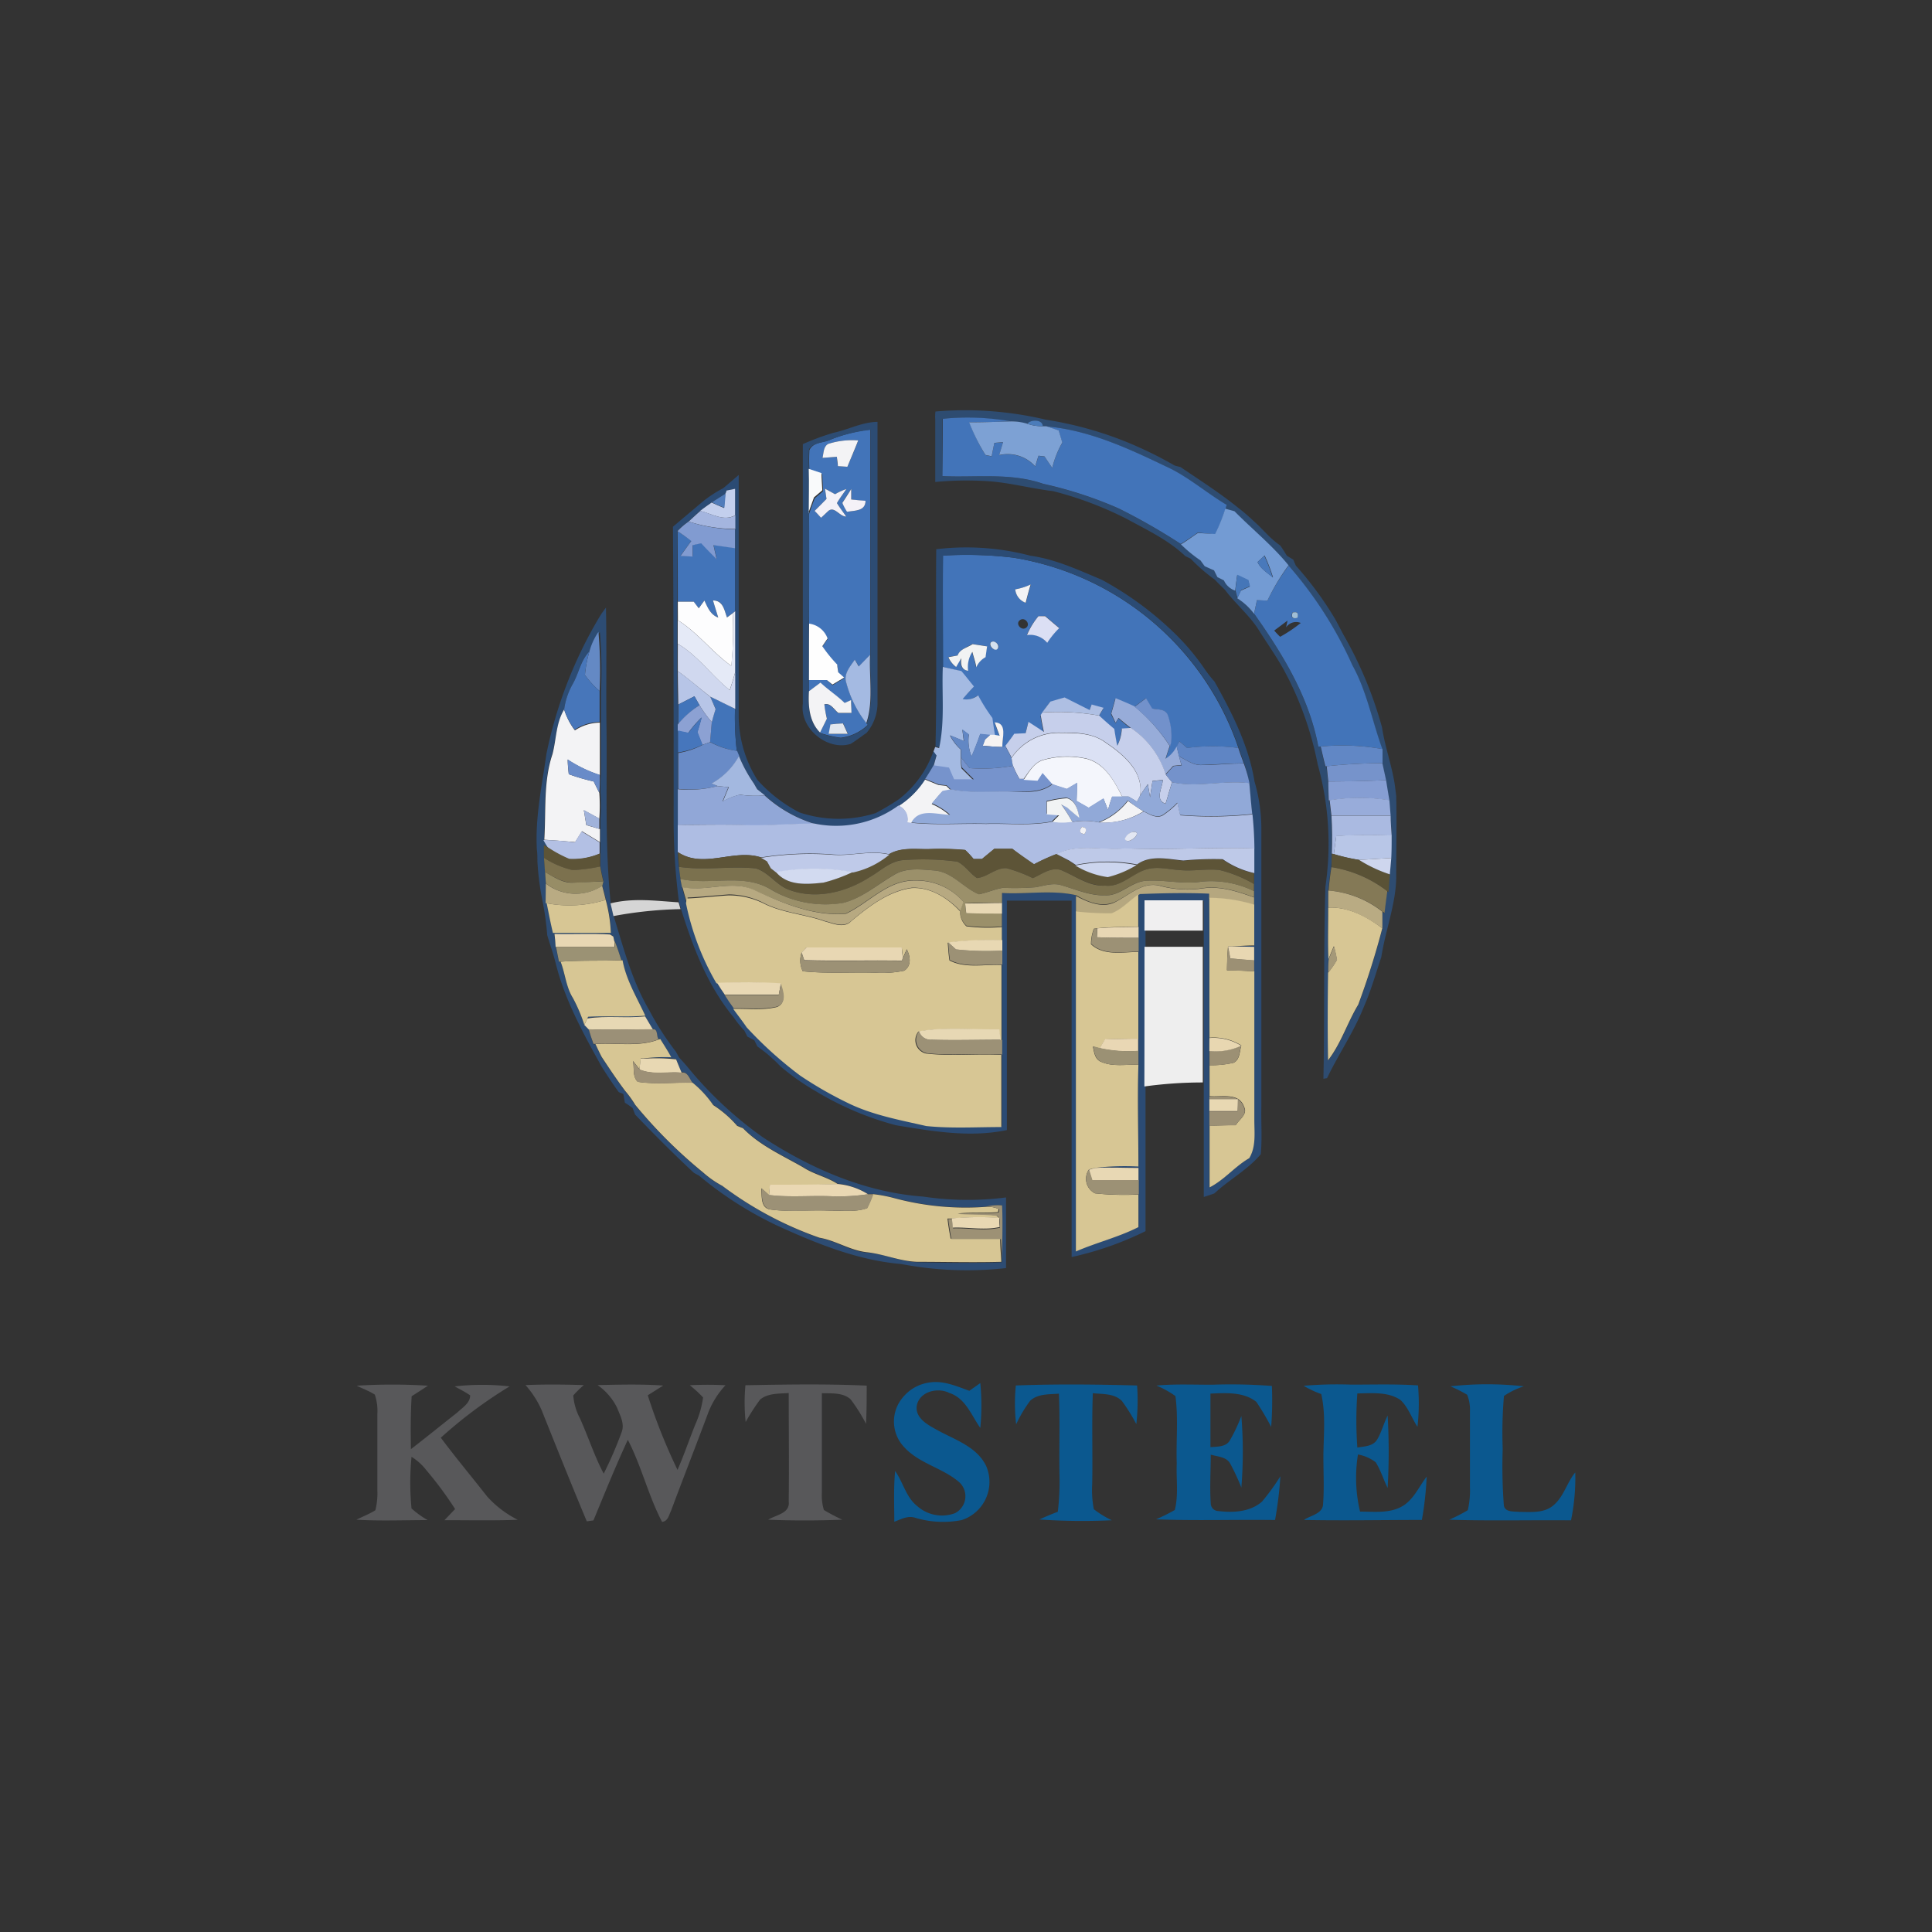 <svg id="Vrstva_1" data-name="Vrstva 1" xmlns="http://www.w3.org/2000/svg" viewBox="0 0 250 250"><rect x="0" y="0" width="250" height="250" fill="#333333" stroke="none"/><defs><style>.cls-1{fill:#2e4c71;}.cls-2{fill:#4274b9;}.cls-3{fill:#2d4c73;}.cls-4{fill:#7da1d4;}.cls-5{fill:#4b7cba;}.cls-6{fill:#f3f3f5;}.cls-7{fill:#f9fafb;}.cls-8{fill:#2b4b74;}.cls-9{fill:#c3cfed;}.cls-10{fill:#f3f1f8;}.cls-11{fill:#f4f1f7;}.cls-12{fill:#517cba;}.cls-13{fill:#a4b5df;}.cls-14{fill:#739bd3;}.cls-15{fill:#819bd1;}.cls-16{fill:#4979bb;}.cls-17{fill:#4576b8;}.cls-18{fill:#fdfdfe;}.cls-19{fill:#a0bed6;}.cls-20{fill:#e5eaf7;}.cls-21{fill:#dbdff4;}.cls-22{fill:#fefefe;}.cls-23{fill:#6489c4;}.cls-24{fill:#d4e1ef;}.cls-25{fill:#d0d8ef;}.cls-26{fill:#f2f3f3;}.cls-27{fill:#4776ba;}.cls-28{fill:#a4bae2;}.cls-29{fill:#b7c5e7;}.cls-30{fill:#4174ba;}.cls-31{fill:#aebfe3;}.cls-32{fill:#97acd9;}.cls-33{fill:#7291cb;}.cls-34{fill:#8ca1d3;}.cls-35{fill:#c6cfeb;}.cls-36{fill:#4676bc;}.cls-37{fill:#e1e7ef;}.cls-38{fill:#f6f3f2;}.cls-39{fill:#6287c4;}.cls-40{fill:#dbe1f4;}.cls-41{fill:#698bc7;}.cls-42{fill:#5f85c4;}.cls-43{fill:#6187c5;}.cls-44{fill:#a3b8e0;}.cls-45{fill:#7693cc;}.cls-46{fill:#f4f6fc;}.cls-47{fill:#7492cb;}.cls-48{fill:#698bc8;}.cls-49{fill:#7693cb;}.cls-50{fill:#869ed3;}.cls-51{fill:#91a9d8;}.cls-52{fill:#91a7d7;}.cls-53{fill:#f1f3f4;}.cls-54{fill:#98acda;}.cls-55{fill:#aebde3;}.cls-56{fill:#a0b2da;}.cls-57{fill:#aabae1;}.cls-58{fill:#f2f2f5;}.cls-59{fill:#b3c0e4;}.cls-60{fill:#e3e7f3;}.cls-61{fill:#b8c6e7;}.cls-62{fill:#5d5437;}.cls-63{fill:#bec9e8;}.cls-64{fill:#bfcae9;}.cls-65{fill:#5a5236;}.cls-66{fill:#7c714e;}.cls-67{fill:#7b714e;}.cls-68{fill:#ced6ee;}.cls-69{fill:#ccd5ee;}.cls-70{fill:#847956;}.cls-71{fill:#d2daf0;}.cls-72{fill:#9b906a;}.cls-73{fill:#978d66;}.cls-74{fill:#b9ab83;}.cls-75{fill:#b7a981;}.cls-76{fill:#b5a77f;}.cls-77{fill:#d7c694;}.cls-78{fill:#d5d5d5;}.cls-79{fill:#f0eff0;}.cls-80{fill:#e8d8b4;}.cls-81{fill:#9c9175;}.cls-82{fill:#e8d7b4;}.cls-83{fill:#e8d7b3;}.cls-84{fill:#9b9274;}.cls-85{fill:#e8d8b3;}.cls-86{fill:#eee;}.cls-87{fill:#9c9074;}.cls-88{fill:#e8d7b2;}.cls-89{fill:#a59979;}.cls-90{fill:#9c9176;}.cls-91{fill:#e7d8b4;}.cls-92{fill:#9b9077;}.cls-93{fill:#e9d7b4;}.cls-94{fill:#e8d7b1;}.cls-95{fill:#9b9174;}.cls-96{fill:#9d9076;}.cls-97{fill:#9c9075;}.cls-98{fill:#e8d8b2;}.cls-99{fill:#ead8b3;}.cls-100{fill:#9d9175;}.cls-101{fill:#e9d8b3;}.cls-102{fill:#58585a;}.cls-103{fill:#0b588f;}</style></defs><path class="cls-1" d="M121.05,53.25a45.24,45.24,0,0,1,14.3,1.06,47.32,47.32,0,0,1,10,2.71A50.81,50.81,0,0,1,152,60.24l.76.2c2.55,1.73,5.16,3.39,7.55,5.34.91.69,1.73,1.48,2.57,2.25.43.45.87.89,1.31,1.33a12.28,12.28,0,0,0,1.47,1.23c.31.42.58.87.86,1.32l.83.51.33.77a44.35,44.35,0,0,1,5.09,6.92c.36.65.69,1.3,1.06,2a51.33,51.33,0,0,1,5,12c.37,2.44,1.21,4.77,1.62,7.2.08.58.16,1.15.22,1.73.08,3.46,0,6.92,0,10.37s-1.39,6.94-1.93,10.44c-.73,2.16-1.34,4.37-2.27,6.46-1.28,3.22-3.26,6.09-4.75,9.2l-.47.08c.17-8.29,0-16.59.26-24.87a38.18,38.18,0,0,0-1-15.81A43.25,43.25,0,0,0,166.82,88l-.69-1.32c-1-1.79-2.17-3.44-3.25-5.16-1.22-1.93-3-3.37-4.37-5.2-.46-.44-.9-.88-1.33-1.33a22.23,22.23,0,0,1-3.11-2.7l-.68-.32c-2.19-2.09-5-3.41-7.62-4.84a46,46,0,0,0-9.51-3.58c-2.9-.34-5.74-1.14-8.66-1.3a42.51,42.51,0,0,0-6.58.12c0-2.71,0-5.43,0-8.14C121,54,121,53.5,121.05,53.25Zm.91.94q0,3.72,0,7.44c4.36.18,8.85-.49,13.06,1a51.66,51.66,0,0,1,9.79,3.2,79.68,79.68,0,0,1,8,4.58,18.06,18.06,0,0,0,2.53,2.08c.14.19.41.57.55.75.4.18.79.36,1.2.53l.44.88.84.42a2.45,2.45,0,0,0,1.47,1.33,7.5,7.5,0,0,0,.26,1,8.06,8.06,0,0,1,2.17,2c3.68,5.21,7.13,10.83,8.31,17.2l.29,0c.2.86.39,1.71.59,2.57l.19,0c.06.66.13,1.31.2,2s0,1.62.06,2.44l.12,0c.07.67.15,1.34.23,2,.1,1.63.11,3.27.05,4.9,0,.59,0,1.17-.06,1.76-.15,1-.29,2-.4,3,0,.74,0,1.48,0,2.22,0,2.24-.07,4.47.06,6.7a14.06,14.06,0,0,0-.05,1.72c0,3.78,0,7.56,0,11.33,1.69-2.18,2.49-4.86,3.9-7.19a103.33,103.33,0,0,0,3.12-9.9c0-.71,0-1.43,0-2.14l.24.16c.11-.94.23-1.87.36-2.81l.14.1q.08-1.14.18-2.28c.07-.71.13-1.41.19-2.11,0-1,0-2,.05-2.94s-.09-1.71-.13-2.56c-.06-.65-.11-1.31-.16-2-.15-.87-.29-1.74-.43-2.61l-.48-2.2c0-.61,0-1.22,0-1.83-1.32-3.6-2-7.46-3.88-10.84a51.35,51.35,0,0,0-8.23-12.9c-2.11-2.59-4.71-4.68-7-7l-1.19-.33.16-.53c-2.7-1.56-5.06-3.67-7.91-5-4.9-2.35-10-4.7-15.46-5.16l-.43,0c.05-.89-1.53-.9-2-.32a7,7,0,0,0-2.13-.3A32,32,0,0,0,122,54.19Z"/><path class="cls-2" d="M122,54.19a32,32,0,0,1,8.84.34c-1.8.06-3.6.11-5.39.12a24.82,24.82,0,0,0,2.07,4.24l.8.17c.11-.58.23-1.15.35-1.73l1.13-.1-.51,1.68a4.78,4.78,0,0,1,4.67,1.46c.1-.35.31-1,.42-1.38l.78.09c.34.49.69,1,1,1.49a12.47,12.47,0,0,1,1.3-3.29c-.16-.52-.31-1-.46-1.56-.55-.19-1.09-.38-1.64-.55,5.47.46,10.56,2.81,15.46,5.16,2.85,1.29,5.21,3.4,7.91,5l-.16.53a21.61,21.61,0,0,1-1.32,3.28L155,68.92c-.72.51-1.44,1-2.2,1.47a79.68,79.68,0,0,0-8-4.58,51.66,51.66,0,0,0-9.79-3.2c-4.21-1.47-8.7-.8-13.06-1Q122,57.91,122,54.19Z"/><path class="cls-2" d="M107.41,56.91a19.89,19.89,0,0,1,5.2-1.33c0,9.72,0,19.43,0,29.15l-1.47,1.51-.51-.87c-.6.88-1.49,1.83-1.1,3a14.4,14.4,0,0,0,2.59,5.21l.18.21a6.12,6.12,0,0,1-3.5,1.67,13.62,13.62,0,0,1-2.67-.62l0-.07c.29-.6.59-1.19.88-1.79a16.05,16.05,0,0,1-.35-1.81c.82-.22,1.25.68,1.81,1.11l1.7,0c0-.56,0-1.11-.05-1.66l-.83.37c-1-.95-2.14-1.69-3.13-2.63-.5.37-1,.74-1.49,1.12V87.93L107,88l.72.67c.5-.3,1-.61,1.52-.9l-.77-.68c0-.26-.1-.77-.13-1a18.35,18.35,0,0,1-1.93-2.39c.17-.25.5-.75.68-1a2.93,2.93,0,0,0-2.39-1.92c0-4.76,0-9.53,0-14.29.23-.69.48-1.36.72-2l1.08-.92c0-.74-.08-1.48-.11-2.22l-1.65-.55a21.86,21.86,0,0,1,0-2.56C105.26,57.18,106.51,57.31,107.41,56.91Zm-.24.53c-.64.36-.58,1.2-.74,1.81l1.86-.14c0,.31.1.91.13,1.21l1.23.08c.47-1.14,1-2.27,1.4-3.41A10.17,10.17,0,0,0,107.17,57.44Zm-.42,5.79.2,1.33c-.5.52-1,1-1.54,1.55.29.29.56.59.83.89.24-.21.7-.65.93-.87.81-.69,1.45.74,2.32.71-.39-.59-.83-1.14-1.19-1.74.36-.63.81-1.21,1.22-1.82a7.72,7.72,0,0,0-1.46.67ZM109,65.08c.15.29.45.86.61,1.14,1-.16,2.36-.06,2.4-1.42-.62,0-1.23-.1-1.85-.17,0-.34,0-1,0-1.35C109.73,63.88,109.35,64.49,109,65.08Zm-1.5,28.66c0,.31-.17.92-.23,1.23h2.47c-.21-.45-.42-.9-.62-1.35C108.54,93.63,108,93.67,107.46,93.74Z"/><path class="cls-2" d="M87.67,68.73c.6.4,1.2.82,1.79,1.24-.47.64-.93,1.29-1.39,1.93l1.56.08c0-.49,0-1,0-1.47l1.11-.25c.67.69,1.36,1.38,2,2.07-.14-.61-.27-1.22-.41-1.83l2.79.4c0,2.73,0,5.46,0,8.19l-.32.26-.74.54c-.35-1-.5-2.24-1.81-2.2.22.73.45,1.47.68,2.21-1-.35-1.38-1.32-1.79-2.2-.18.26-.54.77-.73,1l-.65-.85H87.71C87.71,74.82,87.7,71.77,87.67,68.73Z"/><path class="cls-2" d="M122,71.89a50.55,50.55,0,0,1,9.12.27,37,37,0,0,1,29.13,24.63,25.81,25.81,0,0,0-6.63,0l-1-.86-.35.7a3.93,3.93,0,0,1-1.44,1.61c.17-.56.35-1.11.54-1.66l.14-.48a8.17,8.17,0,0,0-.45-3.61c-.33-.77-1.28-.64-2-.8l-.8-1.33-1.48,1.11c-.81-.39-1.64-.72-2.46-1.07-.19.64-.38,1.3-.56,2l.59,1.18c.09-.15.28-.47.38-.62.51.44,1,.87,1.58,1.29l-1.19.08a5.25,5.25,0,0,1-.59,2.23c-.15-.73-.27-1.46-.38-2.18-.67-.56-1.32-1.13-1.95-1.72.19-.34.39-.68.59-1l-1.55-.43c-.07.18-.2.54-.26.72l-3.26-1.63c-.62.17-1.24.36-1.85.54-.35.46-.7.93-1,1.41l-.23.35c.1.74.25,1.46.41,2.2-.66-.45-1.31-.88-2-1.3-.09.37-.27,1.1-.37,1.47l-1.47.07c-.38.52-.76,1.05-1.15,1.56l-.35.11c-.1-1.1.69-3.11-1-3.19.17.44.5,1.33.67,1.78l-.69-.12c-.13-.75-.24-1.51-.34-2.26a23,23,0,0,1-1.85-2.94,2.43,2.43,0,0,1-2,.49c.47-.55,1-1.09,1.46-1.63-.56-.64-1.08-1.32-1.63-2L122,86.3C122,81.5,121.91,76.7,122,71.89Zm9.37,4.37A2.06,2.06,0,0,0,132.75,78c.2-.8.41-1.59.65-2.37A7.71,7.71,0,0,1,131.37,76.26Zm3,3.47a9.69,9.69,0,0,0-1.49,2.41,2.89,2.89,0,0,1,2.62,1,11.29,11.29,0,0,1,1.55-1.9l-1.83-1.55Zm-2.36.5c-.7.44.15,1.46.77,1S132.63,79.8,132,80.23Zm-3.82,2.91c-.29.48.48,1.18.91.78S128.64,82.72,128.2,83.14Zm-4.29,1.68-1.22.2a3.17,3.17,0,0,0,1,1.27l.68-1.15c-.15.75,0,1.53.88,1.64a3.57,3.57,0,0,1,.54-2.45c.16.67.41,1.33.51,2a2.69,2.69,0,0,1,1.2-1.31c.07-.47.13-.94.2-1.4l-1.88-.29C125.16,83.77,124.21,84,123.91,84.82Z"/><path class="cls-2" d="M164,77.73a28,28,0,0,1,2.75-4.54A51.35,51.35,0,0,1,175,86.09c1.88,3.38,2.56,7.24,3.88,10.84a29.28,29.28,0,0,0-8-.33l-.29,0c-1.18-6.37-4.63-12-8.31-17.2.13-.59.25-1.18.38-1.77Zm3.23,1.54c-.2.61,0,.84.62.68C168.07,79.34,167.86,79.11,167.26,79.27Zm-2.36,2.31c.25.29.51.56.78.82a18.3,18.3,0,0,0,2.67-1.79,1.57,1.57,0,0,0-1.9.57l.19-.88C166.05,80.72,165.48,81.15,164.9,81.58Z"/><path class="cls-2" d="M91.9,90.15c1.08.51,2.14,1,3.21,1.58a37.89,37.89,0,0,0,.23,5.43A9.83,9.83,0,0,1,91.88,96c.09-.86.14-1.73.23-2.59.15-.57.31-1.13.49-1.69C92.37,91.22,92.14,90.68,91.9,90.15Z"/><path class="cls-3" d="M107.86,56c1.92-.4,3.69-1.39,5.69-1.41,0,12.16,0,24.32,0,36.48a6,6,0,0,1-1.42,3.77c-.69.46-1.36,1-2.06,1.42-3,.94-6.62-2-6.18-5.2,0-11.2,0-22.39,0-33.59A31.71,31.71,0,0,1,107.86,56Zm-.45.94c-.9.4-2.15.27-2.72,1.2a21.86,21.86,0,0,0,0,2.56c0,1.92,0,3.84,0,5.76v0c.06,4.76,0,9.53,0,14.29,0,2.41,0,4.82,0,7.23v1.52c-.11,1.86,0,3.94,1.46,5.31l0,.07a13.62,13.62,0,0,0,2.67.62,6.12,6.12,0,0,0,3.5-1.67l-.18-.21c1-2.84.34-5.9.49-8.84,0-9.72,0-19.43,0-29.15A19.89,19.89,0,0,0,107.41,56.91Z"/><path class="cls-3" d="M77.85,79.38l.56-.76c.11,5.16,0,10.31.07,15.47.1,7.61-.24,15.23.55,22.81.1.55.23,1.1.38,1.64,1.28,4.14,2.37,8.39,4.59,12.16a36.24,36.24,0,0,0,3.47,5.4c.1.18.29.53.38.71.5.54,1,1.1,1.46,1.67a49.83,49.83,0,0,0,9.38,8.67c6.22,4.07,13.3,7.15,20.78,7.69a39.2,39.2,0,0,0,10.71.11c0,3,0,6.09,0,9.14a45.18,45.18,0,0,1-13.58-.53c-5.58-.47-10.85-2.61-15.91-4.91a47.22,47.22,0,0,1-10.23-6.52l-.66-.36c-2.62-2.43-5.17-5-7.62-7.55l-.32-.84a11.86,11.86,0,0,0-1-.69l-.2-1.13-.59-.24c-.8-1.09-1.54-2.22-2.25-3.36-2.36-4.25-4.73-8.56-5.91-13.3q-.24-.94-.54-1.86c-.19-.6-.39-1.2-.56-1.8a36.41,36.41,0,0,0-.61-4.42,35.6,35.6,0,0,1-.66-5.14c0-.51,0-1-.07-1.51-.23-4.18.66-8.28,1.24-12.39A56.91,56.91,0,0,1,77.47,80Zm-1.58,4.91c-1.15,1.14-1.36,2.8-2.13,4.17A9.08,9.08,0,0,0,73,91.81c-1.06,1.77-1,3.84-1.55,5.76-1.2,3.57-.82,7.38-1.06,11.07a9.49,9.49,0,0,0,.67,1.1l-.67-.37c0,.41,0,1.23,0,1.64l.15,1.84c0,.36.06,1.1.09,1.48l0,2.53.14,0c.23,1.29.5,2.57.81,3.85h7.5a20,20,0,0,0-.67-4.28c-.15-.61-.3-1.21-.46-1.82l.15-.58c-.16-.63-.29-1.28-.4-1.91,0-.43,0-1.28,0-1.71s0-1,0-1.47l0-1.69c0-.34,0-1,0-1.35a23.26,23.26,0,0,0,0-3.34c0-.77,0-1.55.07-2.32,0-2.26,0-4.52,0-6.78,0-1.35,0-2.7,0-4a59.33,59.33,0,0,0-.15-7.66A8.56,8.56,0,0,0,76.27,84.29Zm-4.52,36.56c0,.43.14,1.27.19,1.7.12.64.25,1.27.38,1.91l.22,0c.61,1.55.7,3.28,1.6,4.71a20.66,20.66,0,0,1,1.47,3.46l.56.57c.19.64.4,1.29.63,1.93h.25c.26.56.52,1.11.79,1.67,1,1.49,2,3,3.06,4.42A13.4,13.4,0,0,1,82.18,143a62.81,62.81,0,0,0,8.8,8.76,12.75,12.75,0,0,0,2.56,1.75,46.39,46.39,0,0,0,12.57,6.71c2.14.37,4,1.75,6.15,1.88s4.29,1.18,6.53,1.24c3.62.07,7.24.13,10.85,0,0-2.45.14-4.91,0-7.36a6.63,6.63,0,0,0-2.12.16,35.56,35.56,0,0,1-11.8-1.13,18.4,18.4,0,0,0-2.76-.52l-.67,0a8.84,8.84,0,0,0-3.88-1.32c-1.39-.93-3.09-1.26-4.49-2.17-2.67-1.54-5.63-2.83-7.8-5.07l-.76-.31a14.22,14.22,0,0,0-3.1-2.69,13.65,13.65,0,0,0-2.67-2.85c-.39-.51-.6-1.44-1.41-1.33q-.37-.85-.72-1.74a23.33,23.33,0,0,0-4.26-.08,20.93,20.93,0,0,1,3.63-.16c-.47-.79-.94-1.58-1.42-2.36l-.21.06c-.31-.36-.06-1.4-.75-1.31l-1-1.68c-2.49.31-5-.13-7.48.27l.1-.22c2.47-.1,4.94.07,7.4-.14-1.08-2.34-2.48-4.62-2.94-7.17H80.4c-.27-.86-.55-1.71-.89-2.54v.22l-.16-.75-.43-.27C76.54,120.77,74.15,120.92,71.75,120.85Z"/><path class="cls-4" d="M125.41,54.65c1.79,0,3.59-.06,5.39-.12a7,7,0,0,1,2.13.3,5.56,5.56,0,0,0,2,.32l.43,0c.55.17,1.09.36,1.64.55.15.52.3,1,.46,1.56a12.47,12.47,0,0,0-1.3,3.29c-.33-.5-.68-1-1-1.49l-.78-.09c-.11.34-.32,1-.42,1.38a4.78,4.78,0,0,0-4.67-1.46l.51-1.68-1.13.1c-.12.58-.24,1.15-.35,1.73l-.8-.17A24.82,24.82,0,0,1,125.41,54.65Z"/><path class="cls-5" d="M132.93,54.83c.45-.58,2-.57,2,.32A5.56,5.56,0,0,1,132.93,54.83Z"/><path class="cls-6" d="M107.17,57.44a10.17,10.17,0,0,1,3.88-.45c-.44,1.14-.93,2.27-1.4,3.41l-1.23-.08c0-.3-.1-.9-.13-1.21l-1.86.14C106.59,58.64,106.53,57.8,107.17,57.44Z"/><path class="cls-6" d="M131.37,76.26a7.71,7.71,0,0,0,2-.63c-.24.78-.45,1.57-.65,2.37A2.06,2.06,0,0,1,131.37,76.26Z"/><path class="cls-6" d="M104.68,89.45c.49-.38,1-.75,1.49-1.12,1,.94,2.15,1.68,3.13,2.63l.83-.37c0,.55.05,1.1.05,1.66l-1.7,0c-.56-.43-1-1.33-1.81-1.11A16.05,16.05,0,0,0,107,93c-.29.6-.59,1.19-.88,1.79C104.7,93.39,104.57,91.31,104.68,89.45Z"/><path class="cls-6" d="M73,91.81a8.77,8.77,0,0,0,1.39,2.7,6,6,0,0,1,3.23-1c0,2.26,0,4.52,0,6.78a17.27,17.27,0,0,1-4.16-2c0,.63.07,1.26.14,1.89a25.79,25.79,0,0,0,3.22.94c.24.48.49,1,.73,1.47a23.26,23.26,0,0,1,0,3.34l-2-1.09c.11.64.21,1.28.32,1.93l1.76.51,0,1.69-2.32-1.41c-.3.47-.59.94-.88,1.41-1.34-.12-2.67-.23-4-.31.24-3.69-.14-7.5,1.06-11.07C72,95.65,71.93,93.58,73,91.81Z"/><path class="cls-6" d="M116.26,104.28a11.35,11.35,0,0,0,3.41-3.42l1.77.72,1,.11.57.54-1.07.21c-.48.52-.93,1.06-1.38,1.6a8.6,8.6,0,0,1,2.35,1.49c-1.64,0-4-.94-5,1l-.55-.06A1.88,1.88,0,0,0,116.26,104.28Z"/><path class="cls-6" d="M142.18,106.45a8.72,8.72,0,0,0,3.78-2.81c.66.46,1.32.91,2,1.35A9.76,9.76,0,0,1,142.18,106.45Z"/><path class="cls-7" d="M104.65,66.43c0-1.92.06-3.84,0-5.76l1.65.55c0,.74.07,1.48.11,2.22l-1.08.92c-.24.69-.49,1.36-.72,2Z"/><path class="cls-8" d="M93.59,63.17l2-1.71q0,15.66,0,31.31A15.63,15.63,0,0,0,98,100.91a19.2,19.2,0,0,0,5.43,4.21,15.92,15.92,0,0,0,9.89.09,33.58,33.58,0,0,0,3-1.79,13.46,13.46,0,0,0,4.49-6.28l.39.53-.4,1.43c-.34.6-.7,1.18-1.08,1.76a11.35,11.35,0,0,1-3.41,3.42,13.67,13.67,0,0,1-10.85,2.33,16.94,16.94,0,0,1-6.48-3.69l-1-.79c-.11-.18-.32-.55-.42-.73a18.39,18.39,0,0,1-1.94-3.57l-.28-.67a37.89,37.89,0,0,1-.23-5.43c0-1.58,0-3.16,0-4.74,0-2.63,0-5.26,0-7.9s0-5.46,0-8.19c0-.82,0-1.63,0-2.45,0-.59,0-1.18,0-1.77V63.25L94,63.48c0,.11-.12.32-.15.43-.59.38-1.19.74-1.77,1.12s-1,.7-1.48,1.08-1,.92-1.52,1.38a8.5,8.5,0,0,0-1.44,1.24c0,3,0,6.09,0,9.13,0,.8,0,1.59,0,2.39,0,1,0,2,0,3.06,0,1.18,0,2.36,0,3.54,0,1.44,0,2.88.06,4.32,0,.85,0,1.71,0,2.57,0,.21,0,.64,0,.85,0,1,0,1.9,0,2.85,0,1.55,0,3.1,0,4.64s0,3.1,0,4.66c0,1.17,0,2.34,0,3.52,0,.63.08,1.27.15,1.91s.12,1,.2,1.57c.05.27.15.81.21,1.08.17.67.37,1.34.56,2a34.09,34.09,0,0,0,3.94,10.33c.32.52.65,1,1,1.56s.77,1.17,1.19,1.74c.57.8,1.19,1.57,1.74,2.39a50.81,50.81,0,0,0,6.89,6.22,49.58,49.58,0,0,0,6.17,3.55c3.19,1.6,6.73,2.24,10.18,3,3.23.33,6.48.08,9.71.13,0-3.11,0-6.23,0-9.34,0-.64,0-1.28,0-1.91q0-4.86,0-9.72v-3.17c0-.59,0-1.16,0-1.74v-1.69c0-.35,0-1,0-1.38s0-.84,0-1.26c3.19.19,6.47-.43,9.59.29,0,.7,0,1.4,0,2.1,0,14.65,0,29.31,0,44,2.64-1.2,5.5-1.84,8.09-3.15V151.1c-1.89,0-3.77-.07-5.65,0a33.26,33.26,0,0,1,5.65-.18c0-4.39-.13-8.77,0-13.16,0-.61,0-1.22,0-1.82V123.14c0-.6,0-1.19,0-1.79,0-.35,0-1.06,0-1.41,0-1.4,0-2.79,0-4.19l.21-.13c3-.11,6-.18,8.95-.05l0,.6c0,6,0,12.1,0,18.15,0,.42,0,1.25,0,1.66v9.7c0,2.65,0,5.31,0,8,1.92-1,3.28-2.72,5.13-3.78.9-1.49.64-3.27.66-4.93q0-9.65,0-19.27c0-.35,0-1,0-1.4v-1.75l-2.92-.06c1,0,1.94-.09,2.92-.12,0-1.77,0-3.52,0-5.28,0-.24,0-.72,0-1s0-.59,0-.79,0-.68,0-.92,0-1,0-1.38q0-1.61,0-3.21c0-1.48-.1-3-.25-4.42s-.25-2.69-.38-4A17.27,17.27,0,0,0,161,98.8c-.24-.67-.49-1.34-.7-2a37,37,0,0,0-29.13-24.63,50.55,50.55,0,0,0-9.12-.27c-.09,4.81,0,9.61,0,14.41-.11,3.48.33,7-.48,10.41l-.51-.14,0-.25c.19-8.42,0-16.84.09-25.26a32.52,32.52,0,0,1,12.19.84c3.24.45,6.22,1.85,9.21,3.1a42.59,42.59,0,0,1,9.51,7,29.92,29.92,0,0,1,3.95,4.75c.36.49.74,1,1.14,1.42,2.27,4.06,4.44,8.31,5.18,12.94a21.83,21.83,0,0,1,.89,6.12q0,18,0,36c-.05,2,.12,4.09-.08,6.12-1.67,2-4.09,3.28-6,5.07l-1.37.46c0-4.91,0-9.82,0-14.73,0-5.86,0-11.71,0-17.56,0-.71,0-1.41,0-2.12,0-1.31,0-2.62,0-3.92q-3.78,0-7.54,0c0,1.31,0,2.61,0,3.92,0,.7,0,1.4,0,2.09,0,6,0,12.08,0,18.12,0,6.2,0,12.41,0,18.62a41.6,41.6,0,0,1-9.56,3.35q0-23.06,0-46.12h-8.38q0,14.85,0,29.69c-4.78,1-9.61.16-14.34-.62a39.57,39.57,0,0,1-10.31-4.36A32.11,32.11,0,0,1,101,138a19,19,0,0,0-3-2.59l-.39-.8-.9-.47-.39-.78a13.85,13.85,0,0,1-1.41-1.75c-3.35-4.06-5.23-9-6.79-14-.06-.22-.19-.66-.26-.88a82.91,82.91,0,0,1-.69-10c0-12.86,0-25.71-.09-38.57,1.17-1,2.38-2,3.55-3l.37-.31A16.32,16.32,0,0,1,93.59,63.17Z"/><path class="cls-9" d="M94,63.48l1.12-.23v3.43c-1.47.84-3.06-.22-4.52-.57.47-.38,1-.74,1.48-1.08.53.25,1.08.48,1.62.71,0-.45.11-1.37.15-1.83C93.91,63.8,94,63.59,94,63.48Z"/><path class="cls-10" d="M106.75,63.23l1.31.72a7.72,7.72,0,0,1,1.46-.67c-.41.61-.86,1.19-1.22,1.82.36.6.8,1.15,1.19,1.74-.87,0-1.51-1.4-2.32-.71-.23.22-.69.66-.93.87-.27-.3-.54-.6-.83-.89.52-.51,1-1,1.54-1.55Z"/><path class="cls-11" d="M109,65.08c.39-.59.77-1.2,1.15-1.8,0,.34,0,1,0,1.35.62.07,1.23.13,1.85.17,0,1.36-1.41,1.26-2.4,1.42C109.41,65.94,109.11,65.37,109,65.08Z"/><path class="cls-12" d="M92.11,65c.58-.38,1.18-.74,1.77-1.12,0,.46-.11,1.38-.15,1.83C93.19,65.51,92.64,65.28,92.11,65Z"/><path class="cls-13" d="M89.11,67.49c.5-.46,1-.93,1.52-1.38,1.46.35,3.05,1.41,4.52.57,0,.59,0,1.18,0,1.77A20.22,20.22,0,0,1,89.11,67.49Z"/><path class="cls-14" d="M157.23,69.1a21.61,21.61,0,0,0,1.32-3.28l1.19.33c2.33,2.36,4.93,4.45,7,7A28,28,0,0,0,164,77.73l-1.35-.08c-.13.59-.25,1.18-.38,1.77a8.06,8.06,0,0,0-2.17-2c.12-.26.35-.77.48-1l1.14-.51c-.05-.21-.16-.61-.21-.81l-1.42-.67c-.09.67-.19,1.34-.25,2a2.45,2.45,0,0,1-1.47-1.33l-.84-.42-.44-.88c-.41-.17-.8-.35-1.2-.53-.14-.18-.41-.56-.55-.75a18.06,18.06,0,0,1-2.53-2.08c.76-.45,1.48-1,2.2-1.47Zm5.5,3.63c.39.88,1.28,1.39,2,2a21.75,21.75,0,0,0-1.09-2.85Z"/><path class="cls-15" d="M87.67,68.73a8.5,8.5,0,0,1,1.44-1.24,20.22,20.22,0,0,0,6,1c0,.82,0,1.63,0,2.45l-2.79-.4c.14.61.27,1.22.41,1.83-.68-.69-1.37-1.38-2-2.07l-1.11.25c0,.49,0,1,0,1.47l-1.56-.08c.46-.64.92-1.29,1.39-1.93C88.87,69.55,88.27,69.13,87.67,68.73Z"/><path class="cls-16" d="M162.73,72.73l.87-.82a21.75,21.75,0,0,1,1.09,2.85C164,74.12,163.12,73.61,162.73,72.73Z"/><path class="cls-17" d="M160.12,74.37l1.42.67c.05.2.16.6.21.81l-1.14.51c-.13.26-.36.77-.48,1a7.5,7.5,0,0,1-.26-1C159.93,75.71,160,75,160.12,74.37Z"/><path class="cls-18" d="M87.71,77.86h2.06l.65.85c.19-.25.55-.76.73-1,.41.88.79,1.85,1.79,2.2-.23-.74-.46-1.48-.68-2.21,1.31,0,1.46,1.25,1.81,2.2l.74-.54a45.54,45.54,0,0,1-.17,6.81c-2.48-1.77-4.32-4.29-6.92-5.91C87.72,79.45,87.71,78.66,87.71,77.86Z"/><path class="cls-19" d="M167.26,79.27c.6-.16.81.07.62.68C167.27,80.11,167.06,79.88,167.26,79.27Z"/><path class="cls-20" d="M94.81,79.35l.32-.26c0,2.64,0,5.27,0,7.9-.21.78-.46,1.55-.7,2.32-2.36-1.88-4.11-4.46-6.73-6,0-1,0-2,0-3.06,2.6,1.62,4.44,4.14,6.92,5.91A45.54,45.54,0,0,0,94.81,79.35Z"/><path class="cls-21" d="M134.38,79.73h.85l1.83,1.55a11.29,11.29,0,0,0-1.55,1.9,2.89,2.89,0,0,0-2.62-1A9.69,9.69,0,0,1,134.38,79.73Z"/><path class="cls-22" d="M104.7,80.7a2.93,2.93,0,0,1,2.39,1.92c-.18.25-.51.75-.68,1A18.35,18.35,0,0,0,108.34,86c0,.26.1.77.13,1l.77.68c-.51.29-1,.6-1.52.9L107,88l-2.32,0C104.69,85.52,104.68,83.11,104.7,80.7Z"/><path class="cls-23" d="M76.27,84.29a8.56,8.56,0,0,1,1.17-2.53,59.33,59.33,0,0,1,.15,7.66,12,12,0,0,1-1.9-2.07A16,16,0,0,1,76.27,84.29Z"/><path class="cls-24" d="M128.2,83.14c.44-.42,1.21.28.91.78S127.91,83.62,128.2,83.14Z"/><path class="cls-25" d="M87.71,83.31c2.62,1.54,4.37,4.12,6.73,6,.24-.77.49-1.54.7-2.32,0,1.58,0,3.16,0,4.74C94,91.19,93,90.66,91.9,90.15c-1.41-1.08-2.74-2.27-4.19-3.3C87.7,85.67,87.71,84.49,87.71,83.31Z"/><path class="cls-26" d="M123.91,84.82c.3-.85,1.25-1,1.94-1.47l1.88.29c-.07.46-.13.93-.2,1.4a2.69,2.69,0,0,0-1.2,1.31c-.1-.69-.35-1.35-.51-2a3.57,3.57,0,0,0-.54,2.45c-.89-.11-1-.89-.88-1.64l-.68,1.15a3.17,3.17,0,0,1-1-1.27Z"/><path class="cls-27" d="M74.14,88.46c.77-1.37,1-3,2.13-4.17a16,16,0,0,0-.58,3.06,12,12,0,0,0,1.9,2.07c0,1.35,0,2.7,0,4a6,6,0,0,0-3.23,1A8.77,8.77,0,0,1,73,91.81,9.08,9.08,0,0,1,74.14,88.46Z"/><path class="cls-28" d="M111.12,86.24l1.47-1.51c-.15,2.94.47,6-.49,8.84a14.4,14.4,0,0,1-2.59-5.21c-.39-1.16.5-2.11,1.1-3Z"/><path class="cls-28" d="M122,86.3l2.4.53c.55.64,1.07,1.32,1.63,2-.5.54-1,1.08-1.46,1.63a2.43,2.43,0,0,0,2-.49,23,23,0,0,0,1.85,2.94c.1.75.21,1.51.34,2.26l-.54,0L126.84,95c-.34,1-.71,1.94-1.12,2.9a5.51,5.51,0,0,1-.35-2.84l-.84-.63.18,1.47c-.59-.26-1.19-.51-1.79-.74A6.19,6.19,0,0,0,124.33,97c0,.34,0,.68,0,1s0,.94.08,1.42L126,101l-2.55,0c-.23-.5-.44-1-.66-1.52l-2-.29.4-1.43-.39-.53.21-.57.51.14C122.29,93.3,121.85,89.78,122,86.3Z"/><path class="cls-29" d="M87.71,86.85c1.45,1,2.78,2.22,4.19,3.3.24.53.47,1.07.7,1.61-.18.56-.34,1.12-.49,1.69a15.47,15.47,0,0,1-1.59-2.19l-.66-1.16-2.09,1.07C87.75,89.73,87.71,88.29,87.71,86.85Z"/><path class="cls-30" d="M87.77,91.17l2.09-1.07.66,1.16a10.89,10.89,0,0,0-2.76,2.48C87.77,92.88,87.77,92,87.77,91.17Z"/><path class="cls-31" d="M135.91,90.79c.61-.18,1.23-.37,1.85-.54L141,91.88c.06-.18.19-.54.26-.72l1.55.43c-.2.33-.4.67-.59,1a30.74,30.74,0,0,0-7.36-.4C135.21,91.72,135.56,91.25,135.91,90.79Z"/><path class="cls-32" d="M143.8,92.34c.18-.65.37-1.31.56-2,.82.35,1.65.68,2.46,1.07a22.83,22.83,0,0,1,4.54,5.11c-.19.55-.37,1.1-.54,1.66a3.93,3.93,0,0,0,1.44-1.61c.1.42.2.84.31,1.27s.19.77.3,1.15l-1.06.11c-.33.36-.65.73-1,1.09a11.34,11.34,0,0,0-4.49-6c-.55-.42-1.07-.85-1.58-1.29-.1.15-.29.47-.38.62Z"/><path class="cls-33" d="M146.82,91.46l1.48-1.11.8,1.33c.67.16,1.62,0,2,.8a8.17,8.17,0,0,1,.45,3.61l-.14.48A22.83,22.83,0,0,0,146.82,91.46Z"/><path class="cls-34" d="M90.52,91.26a15.47,15.47,0,0,0,1.59,2.19c-.09.86-.14,1.73-.23,2.59-.32.11-.64.22-1,.35l-.65-1.63c.2-.64.38-1.28.55-1.92a14.88,14.88,0,0,0-1.73,2l-1.35-.23c0-.21,0-.64,0-.85A10.89,10.89,0,0,1,90.52,91.26Z"/><path class="cls-35" d="M134.88,92.2a30.74,30.74,0,0,1,7.36.4c.63.59,1.28,1.16,1.95,1.72.11.72.23,1.45.38,2.18a5.25,5.25,0,0,0,.59-2.23l1.19-.08a11.34,11.34,0,0,1,4.49,6,12.65,12.65,0,0,0,.82,1c-.28.93-.55,1.87-.84,2.81-1.42-.51-.42-2-.35-3.08l-1.34.13c-.1.7-.21,1.4-.31,2.1-.07-.42-.22-1.27-.29-1.69-.34.48-.68,1-1,1.47.49-3.11-2.15-5.32-4.45-6.86-1.68-1.24-3.84-1.29-5.84-1.27a7.36,7.36,0,0,0-6.35,3.25c-.24-.52-.52-1-.8-1.54.39-.51.77-1,1.15-1.56l1.47-.07c.1-.37.28-1.1.37-1.47.67.42,1.32.85,2,1.3-.16-.74-.31-1.46-.41-2.2Z"/><path class="cls-36" d="M89.09,94.82a14.88,14.88,0,0,1,1.73-2c-.17.64-.35,1.28-.55,1.92l.65,1.63a10.59,10.59,0,0,1-3.19,1c0-1,0-1.9,0-2.85Z"/><path class="cls-37" d="M107.46,93.74c.54-.07,1.08-.11,1.62-.13.2.45.41.9.62,1.35h-2.47C107.29,94.66,107.41,94.05,107.46,93.74Z"/><path class="cls-38" d="M128.71,93.47c1.72.08.93,2.09,1,3.19-.86,0-1.71-.09-2.56-.16.08-.2.23-.61.3-.81l.67-.61.54,0,.69.12C129.21,94.8,128.88,93.91,128.71,93.47Z"/><path class="cls-39" d="M124.53,94.38l.84.63a5.51,5.51,0,0,0,.35,2.84c.41-1,.78-1.93,1.12-2.9l1.31.13-.67.61c-.07.2-.22.61-.3.81.85.07,1.7.14,2.56.16l.35-.11c.28.51.56,1,.8,1.54.05.25.14.74.19,1a21.6,21.6,0,0,1-5.62.3L124.36,98c0-.35,0-.69,0-1a6.19,6.19,0,0,1-1.41-1.85c.6.23,1.2.48,1.79.74Z"/><path class="cls-40" d="M130.89,98.09a7.36,7.36,0,0,1,6.35-3.25c2,0,4.16,0,5.84,1.27,2.3,1.54,4.94,3.75,4.45,6.86l-.4.77c-.37-.23-.73-.45-1.1-.66l-.82,0c-1-2-2.23-4.26-4.54-4.9a11.39,11.39,0,0,0-5.74.16c-1.17.38-1.78,1.53-2.47,2.45l-.54,0a12.77,12.77,0,0,1-.84-1.7C131,98.83,130.94,98.34,130.89,98.09Z"/><path class="cls-41" d="M90.92,96.39c.32-.13.64-.24,1-.35a9.83,9.83,0,0,0,3.46,1.12l.28.67a9,9,0,0,1-3.55,3.55l.77.34a14.72,14.72,0,0,1-5.12.36c0-1.54,0-3.09,0-4.64A10.59,10.59,0,0,0,90.92,96.39Z"/><path class="cls-42" d="M152.61,95.92l1,.86a25.81,25.81,0,0,1,6.63,0c.21.67.46,1.34.7,2-1.77,0-3.53.14-5.29.19-1.16.13-2.11-.63-3.09-1.1-.11-.43-.21-.85-.31-1.27Z"/><path class="cls-43" d="M170.9,96.6a29.28,29.28,0,0,1,8,.33c0,.61,0,1.22,0,1.83a66.66,66.66,0,0,0-7.2.39l-.19,0C171.29,98.31,171.1,97.46,170.9,96.6Z"/><path class="cls-44" d="M92.07,101.38a9,9,0,0,0,3.55-3.55,18.39,18.39,0,0,0,1.94,3.57c.1.18.31.55.42.73l1,.79a13.27,13.27,0,0,1-3.21-.09,8.68,8.68,0,0,0-2.23.87c.26-.61.51-1.23.77-1.84l-1.42-.14Z"/><path class="cls-45" d="M124.36,98l1.1,1.39a21.6,21.6,0,0,0,5.62-.3,12.77,12.77,0,0,0,.84,1.7l.54,0,1.79.12.66-1c.42.5.86,1,1.3,1.48-1.57,1.28-3.68,1-5.56,1.06-2.53,0-5.09.22-7.59-.29l-.57-.54-1-.11-1.77-.72c.38-.58.74-1.16,1.08-1.76l2,.29c.22.51.43,1,.66,1.52l2.55,0-1.55-1.55C124.4,98.93,124.37,98.46,124.36,98Z"/><path class="cls-46" d="M134.93,98.37a11.39,11.39,0,0,1,5.74-.16c2.31.64,3.56,2.89,4.54,4.9l-1.3,0c-.2.57-.38,1.14-.53,1.72l-.59-1.48-1.92,1.2-1.56-.89c0-.78.05-1.56.08-2.34l-1.34.79c-.62-.2-1.24-.38-1.84-.6-.44-.49-.88-1-1.3-1.48l-.66,1-1.79-.12C133.15,99.9,133.76,98.75,134.93,98.37Z"/><path class="cls-47" d="M152.57,97.89c1,.47,1.93,1.23,3.09,1.1,1.76,0,3.52-.21,5.29-.19a17.27,17.27,0,0,1,.73,2.55c-3.34-.42-6.72.61-10-.12a12.65,12.65,0,0,1-.82-1c.32-.36.64-.73,1-1.09l1.06-.11C152.76,98.66,152.67,98.27,152.57,97.89Z"/><path class="cls-48" d="M73.46,98.27a17.27,17.27,0,0,0,4.16,2c0,.77,0,1.55-.07,2.32-.24-.5-.49-1-.73-1.47a25.79,25.79,0,0,1-3.22-.94C73.53,99.53,73.48,98.9,73.46,98.27Z"/><path class="cls-49" d="M171.68,99.15a66.66,66.66,0,0,1,7.2-.39l.48,2.2c-2.5.09-5,.18-7.48.16C171.81,100.46,171.74,99.81,171.68,99.15Z"/><path class="cls-50" d="M171.88,101.12c2.49,0,5-.07,7.48-.16.14.87.28,1.74.43,2.61a24.44,24.44,0,0,0-7.73,0l-.12,0C171.91,102.74,171.89,101.93,171.88,101.12Z"/><path class="cls-51" d="M136.21,101.46c.6.22,1.22.4,1.84.6l1.34-.79c0,.78,0,1.56-.08,2.34l1.56.89,1.92-1.2.59,1.48c.15-.58.33-1.15.53-1.72l1.3,0,.82,0c.37.21.73.43,1.1.66l.4-.77c.32-.5.66-1,1-1.47.07.42.22,1.27.29,1.69.1-.7.21-1.4.31-2.1l1.34-.13c-.07,1-1.07,2.57.35,3.08.29-.94.56-1.88.84-2.81,3.3.73,6.68-.3,10,.12.13,1.34.23,2.69.38,4a51.24,51.24,0,0,1-9.35.12c-.13-.53-.24-1.06-.35-1.58a10.84,10.84,0,0,1-2,1.65c-.86.33-1.68-.22-2.42-.58s-1.33-.89-2-1.35a8.72,8.72,0,0,1-3.78,2.81,8.78,8.78,0,0,0-3.19-.08l-.2,0a23.13,23.13,0,0,0-1.47-2.31l.75.4c.52.46,1,.91,1.59,1.34-.15-1-.51-2.26-1.61-2.54a15,15,0,0,0-2.58.44v1.62l1.57.13c-.22.22-.67.66-.89.89-2.82.56-5.71.2-8.55.29-3.2-.08-6.42.18-9.62-.15,1-1.92,3.34-1,5-1a8.6,8.6,0,0,0-2.35-1.49c.45-.54.9-1.08,1.38-1.6l1.07-.21c2.5.51,5.06.24,7.59.29C132.53,102.48,134.64,102.74,136.21,101.46Z"/><path class="cls-52" d="M92.84,101.72l1.42.14c-.26.61-.51,1.23-.77,1.84a8.68,8.68,0,0,1,2.23-.87,13.27,13.27,0,0,0,3.21.09,16.94,16.94,0,0,0,6.48,3.69c-3.12,0-6.24.31-9.36.17-2.78-.11-5.56-.09-8.34,0,0-1.56,0-3.1,0-4.66A14.72,14.72,0,0,0,92.84,101.72Z"/><path class="cls-53" d="M135.47,103.73a15,15,0,0,1,2.58-.44c1.1.28,1.46,1.55,1.61,2.54-.55-.43-1.07-.88-1.59-1.34l-.75-.4a23.13,23.13,0,0,1,1.47,2.31,7.32,7.32,0,0,1-2.64,0c.22-.23.67-.67.89-.89l-1.57-.13Z"/><path class="cls-54" d="M172.06,103.54a24.44,24.44,0,0,1,7.73,0c.05.65.1,1.31.16,2q-3.84,0-7.66,0C172.21,104.88,172.13,104.21,172.06,103.54Z"/><path class="cls-55" d="M150.37,105.57a10.84,10.84,0,0,0,2-1.65c.11.52.22,1,.35,1.58a51.24,51.24,0,0,0,9.35-.12c.15,1.47.24,2.94.25,4.42-5.58-.2-11.15.21-16.73,0-3,.27-6.13-.65-8.89.73a26.07,26.07,0,0,0-2.9,1.32c-1-.62-1.9-1.27-2.81-2h-2.32l-1.6,1.32c-.28,0-.81,0-1.08,0a13.47,13.47,0,0,0-1.09-1.17,36.18,36.18,0,0,0-4.77-.11c-1.7,0-3.53-.25-5.07.65-2.52-.58-5,.29-7.59,0a40.17,40.17,0,0,0-9,.41c-3.55-1.16-7.46,1.53-10.77-.69,0-1.18,0-2.35,0-3.52,2.78,0,5.56-.07,8.34,0,3.12.14,6.24-.19,9.36-.17a13.67,13.67,0,0,0,10.85-2.33,1.88,1.88,0,0,1,1.17,2.17l.55.06c3.2.33,6.42.07,9.62.15,2.84-.09,5.73.27,8.55-.29a7.32,7.32,0,0,0,2.64,0l.2,0a8.78,8.78,0,0,1,3.19.08A9.76,9.76,0,0,0,148,105C148.69,105.35,149.51,105.9,150.37,105.57ZM140,107q-.57.81.33.93Q140.82,107.1,140,107Zm6.66.65a1.39,1.39,0,0,0-1.06.91C145.94,109.52,148.06,107.53,146.61,107.65Zm-5.33.51"/><path class="cls-56" d="M75.87,106.75c-.11-.65-.21-1.29-.32-1.93l2,1.09c0,.34,0,1,0,1.35Z"/><path class="cls-57" d="M172.29,105.55q3.83,0,7.66,0c0,.85.08,1.7.13,2.56-2.39-.07-4.79-.08-7.17.08-.11.79-.21,1.57-.31,2.35l-.26-.07C172.4,108.82,172.39,107.18,172.29,105.55Z"/><path class="cls-58" d="M140,107q.87.1.33.93Q139.38,107.81,140,107Z"/><path class="cls-59" d="M74.39,109c.29-.47.58-.94.88-1.41L77.59,109c0,.49,0,1,0,1.47a8.82,8.82,0,0,1-4,.71,16.33,16.33,0,0,1-2.61-1.39,9.49,9.49,0,0,1-.67-1.1C71.72,108.72,73.05,108.83,74.39,109Z"/><path class="cls-60" d="M146.61,107.65c1.45-.12-.67,1.87-1.06.91A1.39,1.39,0,0,1,146.61,107.65Z"/><path class="cls-61" d="M172.91,108.17c2.38-.16,4.78-.15,7.17-.08,0,1,0,2-.05,2.94-1.39.07-2.78.17-4.17.24a24.42,24.42,0,0,1-3.26-.75C172.7,109.74,172.8,109,172.91,108.17Z"/><path class="cls-62" d="M70.38,109.37l.67.37a16.33,16.33,0,0,0,2.61,1.39,8.82,8.82,0,0,0,4-.71c0,.43,0,1.28,0,1.71a21.55,21.55,0,0,1-3.57.47A11.61,11.61,0,0,1,70.39,111C70.38,110.6,70.38,109.78,70.38,109.37Z"/><path class="cls-62" d="M115.05,110.51c1.54-.9,3.37-.62,5.07-.65a36.18,36.18,0,0,1,4.77.11,13.47,13.47,0,0,1,1.09,1.17c.27,0,.8,0,1.08,0l1.6-1.32H131c.91.69,1.85,1.34,2.81,2a26.07,26.07,0,0,1,2.9-1.32l1.59.88.87.57a11,11,0,0,0,4.2,1.5,13.19,13.19,0,0,0,3.72-1.56c1.78-1.27,4-.69,6-.51a41.17,41.17,0,0,1,5.09-.17,11.47,11.47,0,0,0,4.09,1.8c0,.34,0,1,0,1.38a16.53,16.53,0,0,0-4.45-1.81c-1.75-.19-3.49.19-5.23,0-1.56-.1-3.22-.58-4.72.09s-3,2.14-4.87,1.93c-2,.06-3.66-1.13-5.41-1.89-1.38-.71-2.7.39-3.93.92a19.07,19.07,0,0,0-3.42-1.29c-1.38-.06-2.46,1.15-3.8,1.28-.93-.6-1.54-1.62-2.53-2.12a33.18,33.18,0,0,0-6.83-.21c-1.82,0-3.14,1.44-4.63,2.27-3,1.92-6.91,2.87-10.35,1.57-1.63-.6-2.63-2.28-4.29-2.76-3.31-.32-6.63.29-9.93-.2-.07-.64-.12-1.28-.15-1.91,3.31,2.22,7.22-.47,10.77.69l.72.44c.13.22.38.68.5.9l.7.55c1.51,1.83,4,1.6,6.15,1.35a20.69,20.69,0,0,0,3.79-1.37A11,11,0,0,0,115.05,110.51Z"/><path class="cls-63" d="M136.69,110.5c2.76-1.38,5.94-.46,8.89-.73,5.58.24,11.15-.17,16.73,0q0,1.61,0,3.21a11.47,11.47,0,0,1-4.09-1.8,41.17,41.17,0,0,0-5.09.17c-2-.18-4.25-.76-6,.51a20.11,20.11,0,0,0-7.92.06l-.87-.57Z"/><path class="cls-64" d="M98.49,111a40.17,40.17,0,0,1,9-.41c2.54.26,5.07-.61,7.59,0a11,11,0,0,1-4.7,2.31,28.13,28.13,0,0,0-9.94,0l-.7-.55c-.12-.22-.37-.68-.5-.9Z"/><path class="cls-65" d="M172.34,110.45l.26.07a24.42,24.42,0,0,0,3.26.75,17.65,17.65,0,0,0,4,1.87q-.1,1.14-.18,2.28l-.14-.1a15.85,15.85,0,0,0-7.24-3.11C172.3,111.62,172.31,111,172.34,110.45Z"/><path class="cls-66" d="M70.39,111a11.61,11.61,0,0,0,3.71,1.59,21.55,21.55,0,0,0,3.57-.47c.11.63.24,1.28.4,1.91-1.33.06-2.65.2-4,.18s-2.44-.77-3.55-1.37Z"/><path class="cls-67" d="M112.44,113.56c1.49-.83,2.81-2.24,4.63-2.27a33.18,33.18,0,0,1,6.83.21c1,.5,1.6,1.52,2.53,2.12,1.34-.13,2.42-1.34,3.8-1.28a19.07,19.07,0,0,1,3.42,1.29c1.23-.53,2.55-1.63,3.93-.92,1.75.76,3.42,2,5.41,1.89,1.88.21,3.27-1.25,4.87-1.93s3.16-.19,4.72-.09c1.74.19,3.48-.19,5.23,0a16.53,16.53,0,0,1,4.45,1.81c0,.24,0,.69,0,.92a12.6,12.6,0,0,0-6.77-1.23c-2.41.38-4.81-.27-7.21-.11-2,.13-3.35,2-5.36,1.89-1.93,0-3.71-.77-5.52-1.29-1.14-.39-2.31.06-3.45.24a34,34,0,0,1-4.16.07c-1.07.17-2.07.63-3.13.84-2-.83-3.43-2.87-5.72-3.08-1.75-.13-3.73-.41-5.29.59-2.14,1.24-4.06,2.94-6.47,3.6a13.94,13.94,0,0,1-9.36-1.69c-3.58-2.22-7.88-.51-11.76-1.4-.08-.52-.15-1-.2-1.57,3.3.49,6.62-.12,9.93.2,1.66.48,2.66,2.16,4.29,2.76C105.53,116.43,109.42,115.48,112.44,113.56Z"/><path class="cls-68" d="M175.86,111.27c1.39-.07,2.78-.17,4.17-.24-.06.7-.12,1.4-.19,2.11A17.65,17.65,0,0,1,175.86,111.27Z"/><path class="cls-69" d="M139.15,112a20.11,20.11,0,0,1,7.92-.06,13.19,13.19,0,0,1-3.72,1.56A11,11,0,0,1,139.15,112Z"/><path class="cls-70" d="M172.28,112.21a15.85,15.85,0,0,1,7.24,3.11c-.13.94-.25,1.87-.36,2.81l-.24-.16a13,13,0,0,0-7-2.74C172,114.21,172.13,113.21,172.28,112.21Z"/><path class="cls-71" d="M100.41,112.84a28.13,28.13,0,0,1,9.94,0,20.69,20.69,0,0,1-3.79,1.37C104.44,114.44,101.92,114.67,100.41,112.84Z"/><path class="cls-72" d="M115.66,113.23c1.56-1,3.54-.72,5.29-.59,2.29.21,3.72,2.25,5.72,3.08,1.06-.21,2.06-.67,3.13-.84a34,34,0,0,0,4.16-.07c1.14-.18,2.31-.63,3.45-.24,1.81.52,3.59,1.32,5.52,1.29,2,.13,3.4-1.76,5.36-1.89,2.4-.16,4.8.49,7.21.11a12.6,12.6,0,0,1,6.77,1.23c0,.2,0,.59,0,.79-2.13-.76-4.37-1.51-6.66-1.17a13.53,13.53,0,0,1-5.45-.31c-2.17-.61-3.93,1.1-5.71,2s-3.67.11-5.2-.78c-3.12-.72-6.4-.1-9.59-.29,0,.42,0,.84,0,1.26-1.6,0-3.19,0-4.77.07l.12,1.25c1.54,0,3.09,0,4.63.06v1.69a20.71,20.71,0,0,1-4.59-.1,2.58,2.58,0,0,1-.82-1.94c.11-.29.31-.87.42-1.16a8,8,0,0,0-6.24-2.76c-3.56-.09-6,2.91-9,4.3-4.15.32-8.08-1.35-11.79-3-3-1.44-6.25.24-9.37-.41-.06-.27-.16-.81-.21-1.08,3.88.89,8.18-.82,11.76,1.4a13.94,13.94,0,0,0,9.36,1.69C111.6,116.17,113.52,114.47,115.66,113.23Z"/><path class="cls-73" d="M70.54,112.85c1.11.6,2.22,1.41,3.55,1.37s2.65-.12,4-.18l-.15.58a6.27,6.27,0,0,1-7.29-.29C70.6,114,70.56,113.21,70.54,112.85Z"/><path class="cls-74" d="M70.63,114.33a6.27,6.27,0,0,0,7.29.29c.16.61.31,1.21.46,1.82a15.82,15.82,0,0,1-7.64.44l-.14,0Z"/><path class="cls-74" d="M171.88,115.23a13,13,0,0,1,7,2.74c0,.71,0,1.43,0,2.14-2.08-1.47-4.41-2.8-7-2.66C171.87,116.71,171.88,116,171.88,115.23Z"/><path class="cls-75" d="M109.44,118.25c3-1.39,5.41-4.39,9-4.3a8,8,0,0,1,6.24,2.76c-.11.29-.31.87-.42,1.16-1.63-1.7-3.85-3.11-6.29-3-3,.44-5.49,2.36-7.76,4.25-1,1-2.34.34-3.44.07-2.53-.9-5.27-1.06-7.71-2.22a10.13,10.13,0,0,0-4.73-1.23c-1.79.12-3.56.33-5.35.4,0,.17-.08.49-.11.65-.19-.68-.39-1.35-.56-2,3.12.65,6.4-1,9.37.41C101.36,116.9,105.29,118.57,109.44,118.25Z"/><path class="cls-76" d="M144.46,116.65c1.78-.93,3.54-2.64,5.71-2a13.53,13.53,0,0,0,5.45.31c2.29-.34,4.53.41,6.66,1.17,0,.24,0,.72,0,1a20.53,20.53,0,0,0-5.82-.89l0-.6c-3-.13-6-.06-8.95.05l-.21.13c-1.17.79-2.13,1.93-3.47,2.43a39.24,39.24,0,0,1-4.6-.21c0-.7,0-1.4,0-2.1C140.79,116.76,142.77,117.63,144.46,116.65Z"/><path class="cls-77" d="M110.18,119.17c2.27-1.89,4.75-3.81,7.76-4.25,2.44-.16,4.66,1.25,6.29,3a2.58,2.58,0,0,0,.82,1.94,20.71,20.71,0,0,0,4.59.1c0,.58,0,1.15,0,1.74a44.81,44.81,0,0,0-7,.29c.06.76.1,1.53.22,2.29,2,1.06,4.5.49,6.73.59q0,4.86,0,9.72h-.19c0-.33-.12-1-.15-1.35-3.47.05-7-.33-10.41.25a1.77,1.77,0,0,0,1,2.84c3.22.36,6.49,0,9.73.17,0,3.11,0,6.23,0,9.34-3.23,0-6.48.2-9.71-.13-3.45-.79-7-1.43-10.18-3a49.58,49.58,0,0,1-6.17-3.55,50.81,50.81,0,0,1-6.89-6.22c-.55-.82-1.17-1.59-1.74-2.39,1.88-.06,3.83.22,5.68-.25,1.26-.54.72-2,.42-3-2.75-.17-5.51-.15-8.27-.06a34.09,34.09,0,0,1-3.94-10.33c0-.16.09-.48.11-.65,1.79-.07,3.56-.28,5.35-.4A10.13,10.13,0,0,1,99,117c2.44,1.16,5.18,1.32,7.71,2.22C107.84,119.51,109.23,120.18,110.18,119.17Zm-5.83,3.43-.62.67a3.11,3.11,0,0,0,.15,2.41c3.08.32,6.17.1,9.26.18a14.17,14.17,0,0,0,3.85-.25c1-.62.81-1.89.34-2.78-.12.29-.38.86-.5,1.14,0-.33-.11-1-.14-1.34C112.58,122.57,108.47,122.64,104.35,122.6Z"/><path class="cls-77" d="M143.82,118.18c1.34-.5,2.3-1.64,3.47-2.43,0,1.4,0,2.79,0,4.19-1.77,0-3.56,0-5.33.18l-.42.06a5.73,5.73,0,0,0-.37,2c1.65,1.55,4.09,1,6.13,1v11.27c-1.43,0-2.85,0-4.28.05l-.73,1.15-.87-.23c.16.78.27,1.71,1.12,2,1.49.65,3.19.29,4.77.37-.14,4.39,0,8.77,0,13.16a33.26,33.26,0,0,0-5.65.18l-.74.19a2.1,2.1,0,0,0,.78,3.1,36.2,36.2,0,0,0,5.61.15v4.22c-2.59,1.31-5.45,2-8.09,3.15,0-14.66,0-29.32,0-44A39.24,39.24,0,0,0,143.82,118.18Z"/><path class="cls-77" d="M70.74,116.88a15.82,15.82,0,0,0,7.64-.44,20,20,0,0,1,.67,4.28h-7.5C71.24,119.45,71,118.17,70.74,116.88Z"/><path class="cls-77" d="M156.48,116.17a20.53,20.53,0,0,1,5.82.89c0,1.76,0,3.51,0,5.28-1,0-1.95.08-2.92.12h-.47c-.08,1-.12,2.06-.14,3.09,1.18,0,2.35.09,3.54.12q0,9.63,0,19.27c0,1.66.24,3.44-.66,4.93-1.85,1.06-3.21,2.8-5.13,3.78,0-2.66,0-5.32,0-8,1.13,0,2.26-.06,3.39-.06.43-.73,1.59-1.42,1.07-2.37-.65-1.9-2.94-1.23-4.46-1.38v-4a12.94,12.94,0,0,0,3.11-.32c.83-.41.76-1.47,1-2.24a6.74,6.74,0,0,0-4.12-1C156.48,128.27,156.52,122.22,156.48,116.17Z"/><path class="cls-77" d="M171.87,117.45c2.64-.14,5,1.19,7,2.66a103.33,103.33,0,0,1-3.12,9.9c-1.41,2.33-2.21,5-3.9,7.19-.07-3.77-.05-7.55,0-11.33a11.63,11.63,0,0,0,1.14-1.66,15.08,15.08,0,0,0-.39-1.77c-.25.56-.48,1.14-.7,1.71C171.8,121.92,171.88,119.69,171.87,117.45Z"/><path class="cls-77" d="M72.54,124.44c2.61-.2,5.24-.09,7.86-.18h.16c.46,2.55,1.86,4.83,2.94,7.17-2.46.21-4.93,0-7.4.14l-.1.22-.39.82a20.66,20.66,0,0,0-1.47-3.46C73.24,127.72,73.15,126,72.54,124.44Z"/><path class="cls-77" d="M77.05,135.1c2.72-.2,5.57.42,8.18-.59l.21-.06c.48.78,1,1.57,1.42,2.36a20.93,20.93,0,0,0-3.63.16l-.33,0c0,.34-.12,1-.15,1.38-.29-.36-.57-.71-.84-1.07.19.89-.1,2,.61,2.7,2.35.36,4.73.05,7.1.12A13.65,13.65,0,0,1,92.29,143a14.22,14.22,0,0,1,3.1,2.69l.76.31c2.17,2.24,5.13,3.53,7.8,5.07,1.4.91,3.1,1.24,4.49,2.17-2.94.1-5.88.08-8.82.09,0,.33-.08,1-.11,1.33l-1-.89c.1,1-.14,2.58,1.21,2.74,2.54.35,5.12,0,7.68.15,1.58,0,3.25.21,4.78-.32a14.65,14.65,0,0,0,.78-1.82,18.4,18.4,0,0,1,2.76.52,35.56,35.56,0,0,0,11.8,1.13,3.49,3.49,0,0,1,1.69.27c0,.1-.05.3-.07.4-1.73.16-3.48,0-5.21.19,1.68.13,3.37,0,5,.25l.32.33a40.74,40.74,0,0,0-6.15.07l-.49,0c.09.87.24,1.74.4,2.6,2.14,0,4.27,0,6.41,0,0,1,.1,2,.15,3-3.61.1-7.23,0-10.85,0-2.24-.06-4.32-1-6.53-1.24s-4-1.51-6.15-1.88a46.39,46.39,0,0,1-12.57-6.71A12.75,12.75,0,0,1,91,151.73a62.81,62.81,0,0,1-8.8-8.76,13.4,13.4,0,0,0-1.28-1.78c-1.09-1.44-2.07-2.93-3.06-4.42C77.57,136.21,77.31,135.66,77.05,135.1Z"/><path class="cls-78" d="M79,116.9c2.89-.74,5.87-.33,8.8-.14.07.22.2.66.26.88a52.69,52.69,0,0,0-8.68.9C79.26,118,79.13,117.45,79,116.9Z"/><path class="cls-79" d="M148.1,116.5q3.77,0,7.54,0c0,1.3,0,2.61,0,3.92-2.52,0-5,0-7.55,0C148.09,119.11,148.09,117.81,148.1,116.5Z"/><path class="cls-80" d="M124.89,116.91c1.58,0,3.17-.07,4.77-.07,0,.35,0,1,0,1.38-1.54,0-3.09,0-4.63-.06Z"/><path class="cls-80" d="M92.78,127.17c2.76-.09,5.52-.11,8.27.06-.07.37-.2,1.1-.27,1.47-2.34,0-4.68,0-7,0C93.43,128.21,93.1,127.69,92.78,127.17Z"/><path class="cls-80" d="M141.67,151.13c1.88-.1,3.76,0,5.65,0v1.63c-2,0-4,0-6,0-.11-.35-.33-1-.43-1.39Z"/><path class="cls-81" d="M141.56,120.18l.42-.06c0,.29,0,.87,0,1.16,1.78.07,3.57.09,5.36.07,0,.6,0,1.19,0,1.79-2,0-4.48.55-6.13-1A5.73,5.73,0,0,1,141.56,120.18Z"/><path class="cls-81" d="M122.92,124.23c-.12-.76-.16-1.53-.22-2.29l1,.91a35.8,35.8,0,0,0,6,.15v1.82C127.42,124.72,125,125.29,122.92,124.23Z"/><path class="cls-81" d="M117.33,122.83c.47.89.66,2.16-.34,2.78a14.17,14.17,0,0,1-3.85.25c-3.09-.08-6.18.14-9.26-.18a3.11,3.11,0,0,1-.15-2.41l.34,1c4.21.13,8.42,0,12.64.06l.12-.36C117,123.69,117.21,123.12,117.33,122.83Z"/><path class="cls-81" d="M141.71,154.42a2.1,2.1,0,0,1-.78-3.1c.1.35.32,1,.43,1.39,2,0,4,0,6,0v1.84A36.2,36.2,0,0,1,141.71,154.42Z"/><path class="cls-82" d="M142,120.12c1.77-.15,3.56-.15,5.33-.18,0,.35,0,1.06,0,1.41-1.79,0-3.58,0-5.36-.07C142,121,142,120.41,142,120.12Z"/><path class="cls-83" d="M71.75,120.85c2.4.07,4.79-.08,7.18.07l.43.27.16.75,0,.6c-2.54,0-5.08,0-7.62,0C71.89,122.12,71.8,121.28,71.75,120.85Z"/><path class="cls-83" d="M104.35,122.6c4.12,0,8.23,0,12.34,0,0,.34.1,1,.14,1.34l-.12.36c-4.22-.06-8.43.07-12.64-.06l-.34-1Z"/><path class="cls-84" d="M79.52,121.94v-.22c.34.83.62,1.68.89,2.54-2.62.09-5.25,0-7.86.18l-.22,0c-.13-.64-.26-1.27-.38-1.91,2.54,0,5.08,0,7.62,0Z"/><path class="cls-85" d="M122.7,121.94a44.81,44.81,0,0,1,7-.29V123a35.8,35.8,0,0,1-6-.15Z"/><path class="cls-85" d="M82.9,137l.33,0a23.33,23.33,0,0,1,4.26.08q.35.88.72,1.74c-1.81-.17-3.74.33-5.46-.42C82.78,138,82.86,137.33,82.9,137Z"/><path class="cls-86" d="M148.1,122.51c2.51,0,5,0,7.54,0,0,5.85,0,11.7,0,17.56a54.67,54.67,0,0,0-7.56.52C148.1,134.59,148.09,128.55,148.1,122.51Z"/><path class="cls-87" d="M158.76,125.55c0-1,.06-2.06.14-3.09.08.39.22,1.16.3,1.55,1,.11,2.06.19,3.09.26,0,.35,0,1,0,1.4C161.11,125.64,159.94,125.6,158.76,125.55Z"/><path class="cls-87" d="M160.62,135.29c-.26.77-.19,1.83-1,2.24a12.94,12.94,0,0,1-3.11.32V136A7.8,7.8,0,0,0,160.62,135.29Z"/><path class="cls-88" d="M158.9,122.46h.47l2.92.06v1.75c-1-.07-2.06-.15-3.09-.26C159.12,123.62,159,122.85,158.9,122.46Z"/><path class="cls-89" d="M172.63,122.44a15.08,15.08,0,0,1,.39,1.77,11.63,11.63,0,0,1-1.14,1.66,14.06,14.06,0,0,1,.05-1.72C172.15,123.58,172.38,123,172.63,122.44Z"/><path class="cls-90" d="M101.05,127.23c.3,1,.84,2.45-.42,3-1.85.47-3.8.19-5.68.25-.42-.57-.82-1.15-1.19-1.74,2.34,0,4.68,0,7,0C100.85,128.33,101,127.6,101.05,127.23Z"/><path class="cls-90" d="M119.93,136.28a1.77,1.77,0,0,1-1-2.84,1.59,1.59,0,0,0,1.65,1.11c3,.08,5.94,0,8.91,0h.19c0,.63,0,1.27,0,1.91C126.42,136.27,123.15,136.64,119.93,136.28Z"/><path class="cls-90" d="M98.54,153.74l1,.89c2.63.33,5.28.06,7.93.16a25.69,25.69,0,0,0,4.88-.26l.67,0a14.65,14.65,0,0,1-.78,1.82c-1.53.53-3.2.27-4.78.32-2.56-.11-5.14.2-7.68-.15C98.4,156.32,98.64,154.72,98.54,153.74Z"/><path class="cls-91" d="M76,131.79c2.46-.4,5,0,7.48-.27l1,1.68c-2.77,0-5.54.12-8.31,0l-.56-.57Z"/><path class="cls-91" d="M118.92,133.44c3.43-.58,6.94-.2,10.41-.25,0,.34.11,1,.15,1.35-3,0-5.94.09-8.91,0A1.59,1.59,0,0,1,118.92,133.44Z"/><path class="cls-92" d="M76.17,133.18c2.77.14,5.54,0,8.31,0,.69-.09.44,1,.75,1.31-2.61,1-5.46.39-8.18.59H76.8C76.57,134.47,76.36,133.82,76.17,133.18Z"/><path class="cls-93" d="M143,134.46c1.43,0,2.85-.05,4.28-.05V136a17.2,17.2,0,0,1-5-.36Z"/><path class="cls-94" d="M156.5,134.32a6.74,6.74,0,0,1,4.12,1,7.8,7.8,0,0,1-4.13.69C156.49,135.57,156.49,134.74,156.5,134.32Z"/><path class="cls-95" d="M141.44,135.38l.87.23a17.2,17.2,0,0,0,5,.36c0,.6,0,1.21,0,1.82-1.58-.08-3.28.28-4.77-.37C141.71,137.09,141.6,136.16,141.44,135.38Z"/><path class="cls-96" d="M81.91,137.3c.27.36.55.71.84,1.07,1.72.75,3.65.25,5.46.42.81-.11,1,.82,1.41,1.33-2.37-.07-4.75.24-7.1-.12C81.81,139.31,82.1,138.19,81.91,137.3Z"/><path class="cls-97" d="M156.49,141.87c1.52.15,3.81-.52,4.46,1.38.52.95-.64,1.64-1.07,2.37-1.13,0-2.26,0-3.39.06v-1.86l3.63,0c0-.39,0-1.16.07-1.55l-3.7,0Z"/><path class="cls-98" d="M156.49,142.23l3.7,0c0,.39-.05,1.16-.07,1.55l-3.63,0Z"/><path class="cls-99" d="M99.62,153.3c2.94,0,5.88,0,8.82-.09a8.84,8.84,0,0,1,3.88,1.32,25.69,25.69,0,0,1-4.88.26c-2.65-.1-5.3.17-7.93-.16C99.54,154.29,99.59,153.63,99.62,153.3Z"/><path class="cls-100" d="M127.55,156.14a6.63,6.63,0,0,1,2.12-.16c.11,2.45,0,4.91,0,7.36,0-1-.11-2-.15-3-2.14,0-4.27,0-6.41,0-.16-.86-.31-1.73-.4-2.6l.49,0,.12,1.21c2-.07,4.12.37,6.08-.09,0-.29,0-.89-.05-1.19l-.32-.33c-1.67-.22-3.36-.12-5-.25,1.73-.19,3.48,0,5.21-.19,0-.1.05-.3.07-.4A3.49,3.49,0,0,0,127.55,156.14Z"/><path class="cls-101" d="M123.17,157.65a40.74,40.74,0,0,1,6.15-.07c0,.3,0,.9.05,1.19-2,.46-4.07,0-6.08.09Z"/><path class="cls-102" d="M46.16,179.31a72.57,72.57,0,0,1,9.21,0c-.69.46-1.39.91-2.1,1.36-.15,2.28-.13,4.56-.1,6.85,2-1.54,4-3.17,6-4.74.66-.63,1.66-1.21,1.67-2.22-.62-.44-1.32-.78-2-1.16a31.22,31.22,0,0,1,7.1,0,58.68,58.68,0,0,0-8.9,6.64c1.94,2.59,4,5.06,6,7.61A13.41,13.41,0,0,0,67,196.66c-3.16.12-6.33.05-9.49.05l1.38-1.44a46.34,46.34,0,0,0-3.7-5,7.23,7.23,0,0,0-1.94-1.76,34.67,34.67,0,0,0,0,6.68,11.59,11.59,0,0,0,2.09,1.51c-3.07,0-6.15.13-9.22-.05.82-.41,1.67-.74,2.45-1.22a9.11,9.11,0,0,0,.26-2.66c0-3.26,0-6.51,0-9.77a6.62,6.62,0,0,0-.33-2.54C47.78,180,47,179.72,46.16,179.31Z"/><path class="cls-102" d="M68,179.23c2.52-.11,5-.08,7.55,0a13.32,13.32,0,0,0-1.37,1.34,7.61,7.61,0,0,0,.85,2.93c1.08,2.38,1.87,4.88,3.09,7.19a50.51,50.51,0,0,0,2.33-5.4c.4-1.09-.23-2.18-.62-3.17a7.82,7.82,0,0,0-2.5-2.89c2.83-.06,5.67-.14,8.49.06l-2,1.26a73.77,73.77,0,0,0,3.85,9.65c.85-1.93,1.52-3.94,2.31-5.89a12.92,12.92,0,0,0,1-3.48,16.11,16.11,0,0,0-1.72-1.58,44.5,44.5,0,0,1,4.62,0,11,11,0,0,0-2.21,3.49c-1.59,4.26-3.25,8.5-4.84,12.76-.27.55-.41,1.37-1.16,1.43-1.78-3.4-2.66-7.21-4.43-10.62-1.59,3.43-3,6.94-4.45,10.43l-.86.12c-2-4.78-3.93-9.61-5.86-14.43A12.39,12.39,0,0,0,68,179.23Z"/><path class="cls-102" d="M96.46,179.25c5.23-.1,10.47-.19,15.69.05,0,1.65,0,3.3-.09,4.94a21.55,21.55,0,0,0-2-3.18c-1-.89-2.46-.74-3.71-.78,0,4.28,0,8.57,0,12.85a6.61,6.61,0,0,0,.26,2.26,23.66,23.66,0,0,0,2.39,1.26c-3.2.12-6.4.13-9.6,0,1-.63,2.87-.8,2.66-2.39.06-4.66,0-9.32,0-14-1.25.09-2.69,0-3.7.84a26.55,26.55,0,0,0-1.87,2.9A23.57,23.57,0,0,1,96.46,179.25Z"/><path class="cls-103" d="M116.83,180.82a5.35,5.35,0,0,1,3.34-1.91c1.82-.33,3.58.45,5.26,1.06l1.42-1a29.58,29.58,0,0,1,0,5.8c-1.16-1.62-1.89-3.83-4-4.52-1.53-.78-3.94-.17-4.23,1.71-.17,1.52,1.37,2.38,2.5,3,2.31,1.31,5.25,2.17,6.49,4.74a5.19,5.19,0,0,1-3.18,7,12.53,12.53,0,0,1-6-.3c-1-.32-1.85.21-2.71.51,0-2.19-.1-4.38.11-6.56,1.05,1.47,1.41,3.43,2.91,4.58a4.81,4.81,0,0,0,4.82.88,2.46,2.46,0,0,0,.58-4c-2.13-1.86-5.15-2.4-7.1-4.51A4.81,4.81,0,0,1,116.83,180.82Z"/><path class="cls-103" d="M131.45,179.28c5.22-.2,10.46-.14,15.69,0a27.74,27.74,0,0,1-.1,5,22.94,22.94,0,0,0-1.87-3c-1-1-2.49-.86-3.76-1-.15,3.92,0,7.84-.08,11.77a13,13,0,0,0,.21,3.24,12.34,12.34,0,0,0,2.33,1.43,81.35,81.35,0,0,1-9.37-.1c.78-.36,1.58-.7,2.38-1a33.05,33.05,0,0,0,.22-4.66c-.07-3.54.08-7.08-.08-10.62-1.26.1-2.73,0-3.71.91a16.81,16.81,0,0,0-1.82,3.06A23.31,23.31,0,0,1,131.45,179.28Z"/><path class="cls-103" d="M149.64,179.29c2.4-.22,4.82-.1,7.23-.11a70.81,70.81,0,0,1,7.71.16,44.61,44.61,0,0,1-.09,5.3,34.94,34.94,0,0,0-1.92-3.24c-1.66-1.32-3.95-1.15-5.94-1.07q0,3.46,0,6.93c.88-.08,2,0,2.51-.87a21.21,21.21,0,0,0,1.49-3.16,57.26,57.26,0,0,1,0,9.26,28.52,28.52,0,0,0-1.48-3.17c-.53-.83-1.63-.83-2.48-1.09,0,2.1-.14,4.21,0,6.3a1,1,0,0,0,1,1c1.92.23,4.1.12,5.63-1.22a28.57,28.57,0,0,0,2.38-3.28,48.85,48.85,0,0,1-.69,5.66c-5.13-.07-10.27.11-15.4-.09a23.9,23.9,0,0,0,2.43-1.21c.5-2,.16-4,.25-6-.1-2.91.22-5.85-.17-8.74A12.19,12.19,0,0,0,149.64,179.29Z"/><path class="cls-103" d="M168.69,179.32a50.64,50.64,0,0,1,6.16-.15c2.88,0,5.77-.09,8.64.1a26.68,26.68,0,0,1-.07,5.36c-.76-1.15-1.19-2.54-2.22-3.49-1.62-1.08-3.7-.85-5.56-.83a48.24,48.24,0,0,0,0,7c.89-.15,2-.15,2.54-1s.87-2.12,1.38-3.14a81.36,81.36,0,0,1,0,9.37c-.55-1.09-.89-2.29-1.55-3.33a5.34,5.34,0,0,0-2.29-1,18.94,18.94,0,0,0,.27,7.39c1.76,0,3.64.24,5.26-.58s2.31-2.59,3.36-3.94a42.26,42.26,0,0,1-.62,5.6c-5.09,0-10.18.1-15.27,0,.87-.59,2.4-.78,2.48-2,.19-2.36,0-4.74.06-7.12s.25-4.81-.29-7.17A12.52,12.52,0,0,1,168.69,179.32Z"/><path class="cls-103" d="M187.69,179.39a42.42,42.42,0,0,1,9.49,0,9.88,9.88,0,0,0-2.57,1.25,56.07,56.07,0,0,0-.16,6.86,66.19,66.19,0,0,0,.15,7.32c.17.89,1.28.74,2,.82,1.46,0,3.14.19,4.35-.8,1.39-1.11,1.8-3,2.89-4.31a27.47,27.47,0,0,1-.55,6.2c-5.25-.05-10.51.09-15.76-.08a21.71,21.71,0,0,0,2.4-1.23,11.09,11.09,0,0,0,.28-3c0-3.26,0-6.51,0-9.77a5.14,5.14,0,0,0-.36-2.17A18,18,0,0,0,187.69,179.39Z"/></svg>
